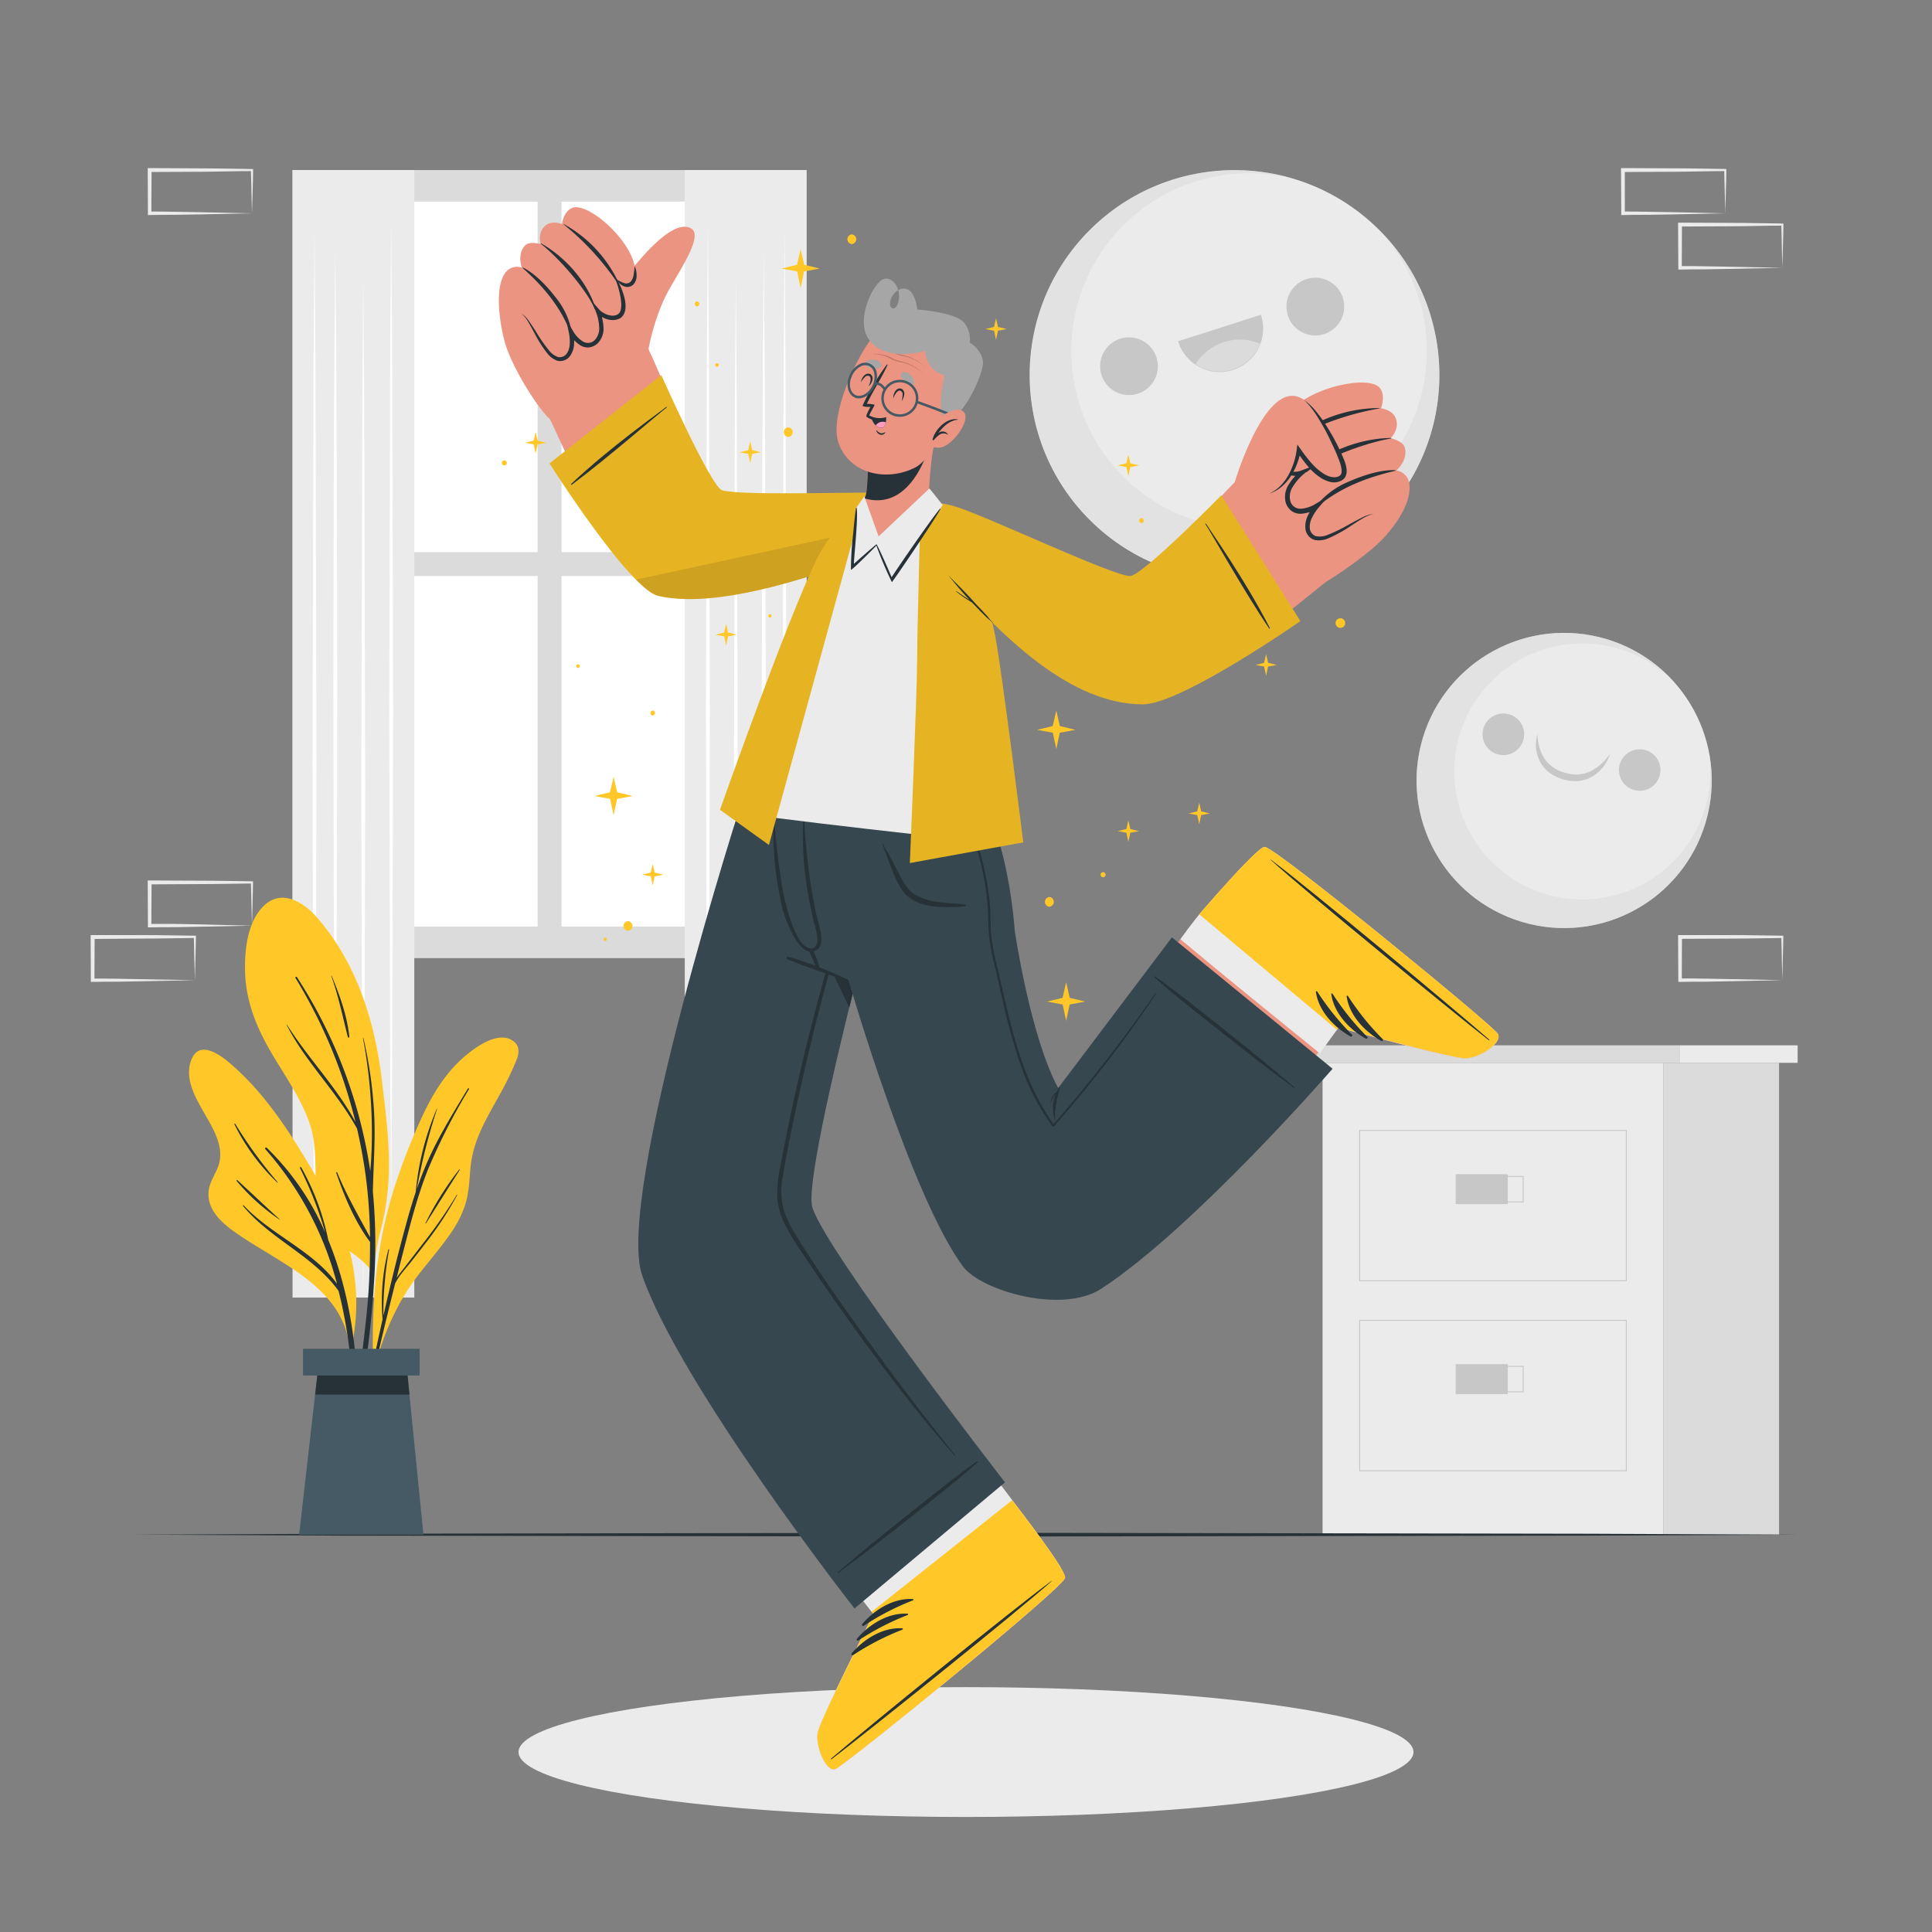<svg xmlns="http://www.w3.org/2000/svg" viewBox="0 0 500 500"><rect x="0" y="0" width="500" height="500" fill="#808080" stroke="none"/><g id="freepik--background-complete--inject-7"><rect x="75.71" y="44.01" width="133.02" height="203.96" style="fill:#dbdbdb"/><rect x="82.96" y="52.18" width="56.17" height="90.72" style="fill:#fff"/><rect x="145.31" y="52.18" width="56.17" height="90.72" style="fill:#fff"/><rect x="82.96" y="149.08" width="56.17" height="90.72" style="fill:#fff"/><rect x="145.31" y="149.08" width="56.17" height="90.72" style="fill:#fff"/><rect x="75.71" y="44.01" width="31.51" height="291.8" style="fill:#ebebeb"/><polygon points="101.24 57.88 101.48 89.43 101.57 120.98 101.74 184.08 101.57 247.18 101.49 278.73 101.24 310.28 101 278.73 100.91 247.18 100.74 184.08 100.91 120.98 101 89.43 101.24 57.88" style="fill:#fff"/><polygon points="86.78 65.2 87.02 93.37 87.16 121.54 87.27 177.88 87.16 234.23 87.02 262.4 86.78 290.57 86.53 262.4 86.39 234.23 86.28 177.88 86.39 121.54 86.53 93.37 86.78 65.2" style="fill:#fff"/><polygon points="94.01 71.85 94.25 104.84 94.34 137.82 94.51 203.8 94.34 269.77 94.25 302.76 94.01 335.74 93.76 302.76 93.68 269.77 93.51 203.8 93.68 137.82 93.77 104.84 94.01 71.85" style="fill:#fff"/><polygon points="81.39 59.55 81.64 94.07 81.73 128.59 81.89 197.64 81.73 266.69 81.64 301.22 81.39 335.74 81.15 301.22 81.06 266.69 80.9 197.64 81.06 128.59 81.15 94.07 81.39 59.55" style="fill:#fff"/><rect x="177.22" y="44.01" width="31.51" height="291.8" transform="translate(385.95 379.82) rotate(180)" style="fill:#ebebeb"/><polygon points="183.19 57.88 183.44 89.43 183.53 120.98 183.69 184.08 183.53 247.18 183.44 278.73 183.19 310.28 182.95 278.73 182.86 247.18 182.69 184.08 182.86 120.98 182.95 89.43 183.19 57.88" style="fill:#fff"/><polygon points="197.66 65.2 197.9 93.37 198.04 121.54 198.16 177.88 198.05 234.23 197.91 262.4 197.66 290.57 197.42 262.4 197.28 234.23 197.16 177.88 197.28 121.54 197.42 93.37 197.66 65.2" style="fill:#fff"/><polygon points="190.43 71.85 190.67 104.84 190.76 137.82 190.93 203.8 190.76 269.77 190.67 302.76 190.43 335.74 190.18 302.76 190.09 269.77 189.93 203.8 190.1 137.82 190.19 104.84 190.43 71.85" style="fill:#fff"/><polygon points="203.04 59.55 203.28 94.07 203.37 128.59 203.54 197.64 203.37 266.69 203.29 301.22 203.04 335.74 202.8 301.22 202.71 266.69 202.54 197.64 202.71 128.59 202.8 94.07 203.04 59.55" style="fill:#fff"/><circle cx="319.49" cy="97.04" r="53.02" transform="translate(24.96 254.34) rotate(-45)" style="fill:#ebebeb"/><path d="M335.64,147.55A53,53,0,1,1,335,46.36a46,46,0,1,0,22.23,13.47,53,53,0,0,1-21.63,87.72Z" style="fill:#dbdbdb;opacity:0.5"/><path d="M299.29,92.49a7.47,7.47,0,1,1-9.38-4.83A7.47,7.47,0,0,1,299.29,92.49Z" style="fill:#c7c7c7"/><path d="M347.52,77.07a7.47,7.47,0,1,1-9.38-4.84A7.46,7.46,0,0,1,347.52,77.07Z" style="fill:#c7c7c7"/><path d="M326.32,81.47a11.25,11.25,0,1,1-21.43,6.85Z" style="fill:#c7c7c7"/><path d="M326.1,88.94a11.25,11.25,0,0,1-16.7,5.34,13.47,13.47,0,0,1,16.7-5.34Z" style="fill:#dbdbdb"/><circle cx="404.79" cy="201.97" r="38.19" transform="translate(112.83 547.53) rotate(-76.32)" style="fill:#ebebeb"/><path d="M395.1,238.91a38.19,38.19,0,1,1,38.73-61.75,33.13,33.13,0,1,0,8.31,16.78,38.21,38.21,0,0,1-47,45Z" style="fill:#dbdbdb;opacity:0.5"/><path d="M429.55,200.65a5.37,5.37,0,1,1-3.84-6.56A5.37,5.37,0,0,1,429.55,200.65Z" style="fill:#c7c7c7"/><path d="M394.27,191.4a5.38,5.38,0,1,1-3.83-6.56A5.37,5.37,0,0,1,394.27,191.4Z" style="fill:#c7c7c7"/><path d="M397.9,189.94a12,12,0,0,0,1.9,6.54,9.26,9.26,0,0,0,5.35,3.53,9,9,0,0,0,6.39-.35,13.3,13.3,0,0,0,5.11-4.56,10.34,10.34,0,0,1-4.45,5.8,9,9,0,0,1-3.68,1.22,11,11,0,0,1-3.85-.38,11.77,11.77,0,0,1-3.48-1.63,8.85,8.85,0,0,1-2.58-2.9A9.7,9.7,0,0,1,397.9,189.94Z" style="fill:#c7c7c7"/><rect x="342.28" y="275.06" width="88.24" height="122.11" style="fill:#ebebeb"/><rect x="338" y="270.53" width="96.79" height="4.53" style="fill:#dbdbdb"/><rect x="434.79" y="270.53" width="30.44" height="4.53" style="fill:#ebebeb"/><rect x="430.52" y="275.06" width="29.9" height="122.11" style="fill:#dbdbdb"/><path d="M421,331.59H351.76V292.43H421Zm-69-.25h68.77V292.68H352Z" style="fill:#c7c7c7"/><rect x="376.73" y="303.88" width="13.48" height="7.75" style="fill:#c7c7c7"/><path d="M394.32,311.17H380.59v-6.83h13.73Zm-13.48-.25h13.23v-6.33H380.84Z" style="fill:#c7c7c7"/><path d="M421,380.75H351.76V341.59H421Zm-69-.25h68.77V341.84H352Z" style="fill:#c7c7c7"/><rect x="376.73" y="353.04" width="13.48" height="7.75" style="fill:#c7c7c7"/><path d="M394.32,360.33H380.59V353.5h13.73Zm-13.48-.25h13.23v-6.33H380.84Z" style="fill:#c7c7c7"/><path d="M65.21,239.56l-13.13.27-6.66.12c-2.22,0-4.46,0-6.69.05h-.45v-.44l-.05-11.19v-.51h.5l13.24.06c4.41,0,8.82.11,13.24.16h.27v.27c0,1.89-.09,3.78-.13,5.65Zm0,0-.14-5.66c0-1.86-.12-3.7-.14-5.53l.28.27c-4.42.05-8.83.16-13.24.16l-13.24.07.5-.5-.06,11.19-.44-.45c2.18,0,4.35,0,6.54,0l6.58.12Z" style="fill:#ebebeb"/><path d="M50.44,253.67l-13.13.27-6.66.12c-2.23,0-4.46,0-6.69.05h-.45v-.44l-.05-11.19V242H24L37.2,242c4.41,0,8.82.11,13.24.16h.27v.27c0,1.89-.09,3.78-.13,5.65Zm0,0L50.29,248c0-1.86-.11-3.7-.13-5.53l.28.27c-4.42.05-8.83.16-13.24.16L24,243l.49-.49-.05,11.19-.44-.45c2.18,0,4.35,0,6.54.05l6.58.12Z" style="fill:#ebebeb"/><path d="M461.27,253.67l-13.12.27-6.66.12c-2.23,0-4.47,0-6.7.05h-.44v-.44l-.06-11.19V242h.5L448,242c4.42,0,8.83.11,13.24.16h.28v.27c0,1.89-.09,3.78-.13,5.65Zm0,0-.14-5.66c0-1.86-.11-3.7-.13-5.53l.27.27c-4.41.05-8.82.16-13.24.16l-13.24.06.5-.49-.05,11.19-.45-.45c2.18,0,4.36,0,6.55.05l6.58.12Z" style="fill:#ebebeb"/><path d="M446.5,55.2l-13.12.28-6.66.11c-2.23,0-4.47,0-6.7.06h-.44V55.2L419.52,44v-.5h.5l13.24.06c4.41,0,8.83.12,13.24.17h.28V44c0,1.9-.08,3.79-.13,5.65Zm0,0-.14-5.65c-.05-1.87-.11-3.71-.13-5.54l.27.27c-4.41,0-8.83.16-13.24.17L420,44.51l.5-.5,0,11.19-.45-.45c2.18,0,4.36,0,6.55.06l6.58.11Z" style="fill:#ebebeb"/><path d="M461.27,69.31l-13.12.28-6.66.11c-2.23,0-4.47,0-6.7.06h-.44v-.45l-.06-11.19v-.5h.5l13.24.06c4.42,0,8.83.12,13.24.17h.28v.27c0,1.9-.09,3.79-.13,5.65Zm0,0-.14-5.65c0-1.87-.11-3.71-.13-5.54l.27.27c-4.41,0-8.82.16-13.24.17l-13.24.06.5-.5-.05,11.19-.45-.45c2.18,0,4.36,0,6.55.06l6.58.11Z" style="fill:#ebebeb"/><path d="M65.21,55.2l-13.13.28-6.66.11c-2.22,0-4.46,0-6.69.06h-.45V55.2L38.23,44v-.5h.5L52,43.57c4.41,0,8.82.12,13.24.17h.27V44c0,1.9-.09,3.79-.13,5.65Zm0,0-.14-5.65c0-1.87-.12-3.71-.14-5.54l.28.27c-4.42,0-8.83.16-13.24.17l-13.24.06.5-.5L39.17,55.2l-.44-.45c2.18,0,4.35,0,6.54.06l6.58.11Z" style="fill:#ebebeb"/></g><g id="freepik--Shadow--inject-7"><ellipse cx="250" cy="453.43" rx="115.81" ry="16.8" style="fill:#ebebeb"/></g><g id="freepik--Floor--inject-7"><polygon points="34.56 397.17 88.42 396.93 142.28 396.84 250 396.67 357.72 396.84 411.58 396.93 465.44 397.17 411.58 397.42 357.72 397.5 250 397.67 142.28 397.5 88.42 397.42 34.56 397.17" style="fill:#263238"/></g><g id="freepik--Plant--inject-7"><path d="M98.8,317.31A64.92,64.92,0,0,0,96.73,329c.11.2.09.92,0,.72,0,.64-1,.53-1-.11,0-.41,0-.82,0-1.22-2.28-2.84-5.6-4.64-8.29-7.11a15.53,15.53,0,0,1-4.54-7.22c-2.22-7.67-.14-15.8-2.81-23.45-2.31-6.59-6.45-12.33-9.95-18.3-3.7-6.32-6.42-13-6.7-20.36-.21-5.67.46-13.22,4.78-17.47,4.57-4.5,10.24-1.12,13.75,2.89C92.14,249,96.84,263.77,98.74,278.83c1,8.34,2.13,16.73,1.88,25.14A67.25,67.25,0,0,1,98.8,317.31Z" style="fill:#FFC727"/><path d="M96.78,332.07a144.39,144.39,0,0,0-.28-23.62s0,0,0-.08c.13-6.39.63-12.75.38-19.14a113.58,113.58,0,0,0-2.81-20.52c0-.08-.14-.06-.12,0a134,134,0,0,1,2.22,20.07q.2,5.42-.09,10.82c-.06,1.17-.17,2.35-.24,3.54h0a126.26,126.26,0,0,0-19-50.27c-.13-.21-.5,0-.37.23A131.4,131.4,0,0,1,92,290.38c-4.89-9.05-12.26-16.49-17.74-25.19,0-.05-.1,0-.08.05,4.92,9.68,13,17.32,18.22,26.85.9,3.89,1.63,7.82,2.18,11.76a133.43,133.43,0,0,1,1.18,16.34c-3-5.56-6.07-10.88-8.5-16.76-.06-.16-.29-.05-.24.1,2.07,6.11,4.86,12.69,8.75,17.9,0,3.87-.09,7.74-.32,11.6-.6,10.31-2.37,20.49-3.18,30.76a.24.24,0,0,0,.47.06A237.68,237.68,0,0,0,96.78,332.07Z" style="fill:#263238"/><path d="M85.83,252.55c0-.07-.14,0-.11,0,1.88,5.21,2.94,10.49,4.3,15.83a.2.2,0,0,0,.39-.07C89.86,263,87.93,257.54,85.83,252.55Z" style="fill:#263238"/><path d="M133.65,274.38a77.74,77.74,0,0,1-4.33,8.9c-3.39,6.16-6.93,11.8-7.57,19-.28,3.2-.38,6.42-1.36,9.5a28.24,28.24,0,0,1-3.79,7.44c-3.67,5.36-8.27,10-11.67,15.53a65.22,65.22,0,0,0-7.76,18.7c-.09.36-.65.27-.57-.09a.24.24,0,0,0,0-.08.15.15,0,0,1,0-.08c-.54-15.38.69-30.87,5.38-45.6a157.46,157.46,0,0,1,7.45-19c2.51-5.34,5.64-10.48,10-14.47,2.86-2.58,9.07-7.46,13.14-4.88C134.57,270.5,134.42,272.46,133.65,274.38Z" style="fill:#FFC727"/><path d="M118.2,309.24a125.87,125.87,0,0,1-8.94,12.84c-1.48,1.95-3,3.87-4.48,5.82-.7.92-1.49,1.83-2.13,2.82.4-1.62.8-3.23,1.21-4.85,2-7.77,3.89-15.61,6.85-23.08a157.24,157.24,0,0,1,10.67-20.93c.11-.17-.18-.3-.29-.13-3.24,5.34-6.54,10.68-9.27,16.31a86.1,86.1,0,0,0-3.94,9.68A149.84,149.84,0,0,1,113.12,287c0-.06-.07-.1-.09,0a70.84,70.84,0,0,0-5.44,21.51,0,0,0,0,0,0,0c-.67,2-1.28,4-1.85,6-2.42,8.6-4.55,17.29-6.52,26a92.58,92.58,0,0,1,1.48-17.1c0-.13-.17-.16-.2,0a54.24,54.24,0,0,0-1.49,18q-1.11,5-2.18,10c-1.51,7.09-3.36,14.3-4.25,21.5a.15.15,0,0,0,.29.05c1.05-3.88,1.69-7.91,2.55-11.83s1.76-7.88,2.67-11.8c1.34-5.73,2.74-11.43,4.16-17.13,1-2.09,2.8-3.95,4.18-5.7,1.51-1.92,3-3.85,4.5-5.8a86.71,86.71,0,0,0,7.4-11.45C118.38,309.21,118.25,309.16,118.2,309.24Z" style="fill:#263238"/><path d="M118.86,302.66a79.65,79.65,0,0,0-8.75,13.9c0,.06.07.12.11.06,2.94-4.61,5.83-9.26,8.77-13.87C119,302.67,118.91,302.59,118.86,302.66Z" style="fill:#263238"/><path d="M53.4,289c2,3.43,4.27,7.55,3.41,11.67-.54,2.61-2.45,4.73-2.79,7.39-.78,5.87,5.08,9.75,9.31,12.53,10.56,6.93,25,13.1,27,27.25.07.5.94.37.88-.12a.29.29,0,0,0,0-.09s0,0,0-.08A54.22,54.22,0,0,0,91,325.9c-1.57-7.29-4.76-13.84-8.51-20.25-6.36-10.84-13.09-21.94-22.69-30.24-2.66-2.3-8.11-6.43-10.23-1.25S51,284.77,53.4,289Z" style="fill:#FFC727"/><path d="M63.06,311.94c7,7.58,18.13,11.83,24.16,20.32a85,85,0,0,0-18.57-34.88A.27.27,0,0,1,69,297a68.63,68.63,0,0,1,15.17,22,98.42,98.42,0,0,0-6.53-16.71.18.18,0,0,1,.31-.18,63.9,63.9,0,0,1,7,18.78c7.94,19.22,8.68,41.76,7,62a.23.23,0,0,1-.46,0c.46-16,.2-32.21-3.62-47.8-.08-.32-.17-.64-.25-1-6.56-9.14-17.64-13.37-24.77-22.05C62.87,312,63,311.86,63.06,311.94Z" style="fill:#263238"/><path d="M61.44,305.43c3.68,3.37,7.29,6.82,11,10.19,0,0,0,.1,0,.07a53.74,53.74,0,0,1-11.14-10C61.1,305.5,61.29,305.29,61.44,305.43Z" style="fill:#263238"/><path d="M60.86,290.82a115.65,115.65,0,0,0,11,15.13c0,.06,0,.15-.1.09a53.53,53.53,0,0,1-11.1-15.1A.12.12,0,0,1,60.86,290.82Z" style="fill:#263238"/><polygon points="77.41 397.17 109.59 397.17 105.26 353.87 82.36 353.87 77.41 397.17" style="fill:#455a64"/><polygon points="81.56 360.9 105.97 360.9 105.26 353.87 82.36 353.87 81.56 360.9" style="fill:#263238"/><rect x="78.41" y="349.07" width="30.17" height="6.91" transform="translate(187 705.05) rotate(180)" style="fill:#455a64"/></g><g id="freepik--Character--inject-7"><path d="M233.74,351l28.46,37.59c5.48,7.16,10.15,13.53,12.26,17.05,0,0,0,0,0,.06a6.32,6.32,0,0,1,1.17,2.61s0,.06,0,.08c-1,3.07-56.93,48.5-59.42,49.43s-5.32-6.07-4.56-9.57,14.4-30.47,14.4-30.47L198,379.92Z" style="fill:#eb9481"/><path d="M256.36,380.84l5.84,7.71c5.48,7.16,10.15,13.53,12.26,17.05,0,0,0,0,0,.06a12.7,12.7,0,0,1,1.17,2.61s0,.06,0,.08c-1,3.07-56.93,48.5-59.42,49.43s-5.32-6.07-4.56-9.57,14.4-30.47,14.4-30.47L220,410Z" style="fill:#ebebeb"/><path d="M216.23,457.78c2.49-.92,58.39-46.35,59.42-49.43.41-1.17-5.73-9.7-13.45-19.79l-.25-.32-36.39,28.91.51.6s-13.62,27-14.4,30.47S213.75,458.72,216.23,457.78Z" style="fill:#FFC727"/><path d="M215.1,455.1c9.24-7.89,47.23-38.83,57-45.93.08-.06.13,0,.05.06-9,8-47.23,38.66-56.88,46C215,455.41,214.91,455.27,215.1,455.1Z" style="fill:#263238"/><path d="M223.13,420.32c3.14-3.71,8.14-6.82,13.12-6.48.2,0,.17.28,0,.34a67.3,67.3,0,0,0-12.75,6.6A.31.31,0,0,1,223.13,420.32Z" style="fill:#263238"/><path d="M221.76,424.11c3.15-3.71,8.15-6.82,13.13-6.48.19,0,.17.28,0,.34a67.23,67.23,0,0,0-12.75,6.59A.3.3,0,0,1,221.76,424.11Z" style="fill:#263238"/><path d="M220.4,427.9c3.14-3.71,8.14-6.83,13.12-6.49.19,0,.17.29,0,.35a67.84,67.84,0,0,0-12.75,6.59A.3.3,0,0,1,220.4,427.9Z" style="fill:#263238"/><path d="M260.09,383.63l-38.95,32.64S176.32,359,166.21,330.13c-7.19-20.57,26-123.51,26-123.51l42.47-2.87s-27.49,99.14-24.44,108.77C214,324.25,260.09,383.63,260.09,383.63Z" style="fill:#37474f"/><path d="M216.81,406.9c6.05-5,4.24-3.67,10.36-8.62,3-2.43,22.65-18.35,25.84-20.13.07,0,.15.07.1.13-2.45,2.7-22.39,18.28-25.42,20.65-6.21,4.84-4.48,3.38-10.74,8.15A.11.11,0,1,1,216.81,406.9Z" style="fill:#263238"/><path d="M247.16,376.56Q236.27,363,226,348.9c-6.8-9.32-13.51-18.78-19.61-28.57a30.75,30.75,0,0,1-3.51-7.08,18.62,18.62,0,0,1-.3-8.75c.95-5.79,2.16-11.55,3.37-17.29q3.66-17.28,8.32-34.34c3.1-11.36,6.57-22.62,10.24-33.81.45-1.37.91-2.75,1.37-4.13.07-.2-.25-.28-.32-.08q-6.18,16.82-11.1,34.06t-8.77,34.55q-1.92,8.73-3.57,17.54a36.67,36.67,0,0,0-1,8.72,19.19,19.19,0,0,0,2.09,7.33,58.91,58.91,0,0,0,4.29,7.05q2.42,3.64,4.9,7.26,5,7.29,10.2,14.43c6.9,9.44,14,18.79,21.63,27.66.93,1.09,1.87,2.17,2.8,3.25C247.06,376.8,247.24,376.66,247.16,376.56Z" style="fill:#263238"/><path d="M234.72,203.75s-8,28.92-14.92,57c-7.73-16-20.91-43.56-25.34-54.32Z" style="fill:#263238"/><path d="M285.23,269.67l25.38-33.36c5.92-6.79,11.23-12.65,14.26-15.42a.07.07,0,0,1,.05,0c1.14-1,1.95-1.65,2.33-1.66,0,0,.05,0,.07,0,3.22.39,58.91,46.09,60.31,48.34s-4.89,6.43-8.47,6.38-32.73-8-32.73-8l-27,33.37Z" style="fill:#eb9481"/><path d="M327.25,219.19l.07,0c3.22.4,58.91,46.1,60.31,48.35s-4.89,6.43-8.46,6.38-32.74-8-32.74-8l-4.86,6.69c-9.18-7.43-25.92-21-36.08-29.53,2.83-4,5.12-6.72,5.13-6.73,5.91-6.8,11.21-12.65,14.24-15.41l.06-.05C326.06,219.8,326.87,219.2,327.25,219.19Z" style="fill:#ebebeb"/><path d="M387.63,267.52c-1.4-2.25-57.09-47.95-60.31-48.34-1.22-.17-8.35,7.55-16.7,17.13l-.26.31L346,266.5l.49-.62s29.14,8,32.73,8S389.05,269.76,387.63,267.52Z" style="fill:#FFC727"/><path d="M385.23,269.16c-9.57-7.47-47.49-38.52-56.39-46.63-.07-.07,0-.12.05-.06,9.65,7.2,47.32,38.55,56.47,46.54C385.55,269.17,385.43,269.32,385.23,269.16Z" style="fill:#263238"/><path d="M349.55,268.25c-4.26-2.34-8.32-6.62-9-11.57,0-.19.25-.22.34-.09a67.63,67.63,0,0,0,9,11.18A.3.3,0,0,1,349.55,268.25Z" style="fill:#263238"/><path d="M353.53,268.83c-4.26-2.34-8.31-6.62-9-11.57,0-.19.24-.22.33-.08a67.51,67.51,0,0,0,9,11.17A.31.31,0,0,1,353.53,268.83Z" style="fill:#263238"/><path d="M357.51,269.41c-4.25-2.34-8.31-6.62-9-11.56,0-.2.25-.23.34-.09a67.14,67.14,0,0,0,9,11.17A.31.31,0,0,1,357.51,269.41Z" style="fill:#263238"/><path d="M193,206.53v.05c.25.86,4.15,14.43,8,26.06,2.82,8.49,5.64,15.93,7,16.63,1.55.78,9.06,3.52,11.58,4.37,0,0,16.16,55.91,29.62,74.1,4.61,6.24,25.61,12.48,35.88,5.74,24.1-15.8,59.79-56.89,59.79-56.89l-41.58-34-29.44,39c-7.29-13.53-11.25-40.84-11.25-40.84s-1.65-27-11.55-38.21Z" style="fill:#37474f"/><path d="M334.85,281.55c-6.26-4.76-4.53-3.31-10.74-8.14-3-2.37-23-17.92-25.44-20.63a.08.08,0,0,1,.09-.12c3.19,1.77,22.87,17.67,25.87,20.09,6.11,4.95,4.3,3.6,10.36,8.62A.11.11,0,0,1,334.85,281.55Z" style="fill:#263238"/><path d="M249.84,234.13c-1.34-.25-2.75-.26-4.1-.38-1.1-.1-2.19-.22-3.28-.38a14.09,14.09,0,0,1-5.86-2c-1.95-1.31-3-3.44-4.08-5.49-.62-1.21-1.25-2.42-1.89-3.62l-.95-1.74a21.33,21.33,0,0,1-1.16-2.09c0-.1-.21,0-.16.06a13.18,13.18,0,0,1,.57,1.52c.22.59.43,1.19.66,1.78.4,1,.8,2.1,1.23,3.15a25.82,25.82,0,0,0,2.67,5.49c2.19,3,5.82,4.05,9.39,4.26,1,.05,2.05.06,3.07.05a21.76,21.76,0,0,0,3.87-.24A.18.18,0,0,0,249.84,234.13Z" style="fill:#263238"/><path d="M204,247.6a95.56,95.56,0,0,1,15.51,6,.17.17,0,0,1-.12.32c-5.21-1.83-10.51-3.56-15.62-5.68A.33.33,0,0,1,204,247.6Z" style="fill:#263238"/><path d="M200.16,213c0-.18.31-.24.32-.05.37,6,1.11,11.28,2,16.86.42,2.6,3.49,16.87,7.94,15.51.75-.23,1.08-1,1.13-2.15a18.65,18.65,0,0,0-.9-4.38c-.71-3-1.32-6-1.78-9a82.69,82.69,0,0,1-1-17.07.15.15,0,0,1,.29,0,155.34,155.34,0,0,0,3,23.45c.82,3.71,3.09,9.23-.79,10.07s-7.18-8.42-7.84-11A86.72,86.72,0,0,1,200.16,213Z" style="fill:#263238"/><path d="M210.32,245.74a25,25,0,0,1,1.22,2.92,6.88,6.88,0,0,1,.59,2.42.18.18,0,0,1-.31.09,8.4,8.4,0,0,1-1.21-2.32c-.41-.9-.84-1.79-1.22-2.7A.51.51,0,0,1,210.32,245.74Z" style="fill:#263238"/><path d="M298.9,257.22Q289.32,271,278.57,284q-2.91,3.48-5.92,6.88c-6.51-9-9.68-19.76-12.21-30.48-.65-2.75-1.26-5.51-1.89-8.27a89.65,89.65,0,0,1-1.89-8.9c-.39-3.11-.22-6.28-.5-9.41a72.34,72.34,0,0,0-1.43-9,88.92,88.92,0,0,0-6.84-19.44c0-.08-.18,0-.15.06a119.67,119.67,0,0,1,6,17.61,76.9,76.9,0,0,1,1.66,9.29c.36,3.15.32,6.3.53,9.46a56.86,56.86,0,0,0,1.68,8.87c.63,2.75,1.24,5.51,1.87,8.26A152.26,152.26,0,0,0,263.92,275a60.17,60.17,0,0,0,8.45,16.45.3.3,0,0,0,.48,0c7.34-8.43,14.35-17.16,20.84-26.3q2.78-3.9,5.45-7.88C299.23,257.21,299,257.08,298.9,257.22Z" style="fill:#263238"/><path d="M274.16,281.37a13.25,13.25,0,0,0-.68,1.21l-.21.16a2.49,2.49,0,0,0-.38.34,4.83,4.83,0,0,0-.58.84,4.51,4.51,0,0,0-.44,2,0,0,0,1,0,0,0,4.9,4.9,0,0,1,.66-1.84,5.1,5.1,0,0,1,.53-.78,1.56,1.56,0,0,0,.16-.2c0,.08-.08.15-.11.24a11.92,11.92,0,0,0-.54,2.29,8.26,8.26,0,0,0,0,2.22A11.6,11.6,0,0,0,273,290a0,0,0,0,0,.05,0c0-.74-.09-1.47,0-2.22s.23-1.44.33-2.16a18.82,18.82,0,0,1,.41-2.09c.17-.7.31-1.43.52-2.13C274.33,281.34,274.21,281.3,274.16,281.37Z" style="fill:#263238"/><path d="M228.37,138.68c-7.85,5.66-44.53,20.57-57.9,13.83-13.62-6.88-27.11-43.83-29.79-47-7.35-8.78,24.26-21.22,27.15-15.13,4.83,10.17,15.09,37.33,19.8,37.92,9.91,1.24,19-.05,34.5-.24C233,127.91,237,132.43,228.37,138.68Z" style="fill:#eb9481"/><path d="M171.15,97.09s12.86,29,15.76,29.8c4.83,1.38,31,.47,40.4.63s18.45,8.48-3.81,16.79-41,12.64-53.11,9.92c-7.52-1.7-28.17-34.3-28.17-34.3Z" style="fill:#FFC727"/><path d="M171.15,97.09s12.86,29,15.76,29.8c4.83,1.38,31,.47,40.4.63s18.45,8.48-3.81,16.79-41,12.64-53.11,9.92c-7.52-1.7-28.17-34.3-28.17-34.3Z" style="opacity:0.1"/><path d="M147.82,125.24c10.31-9.72,22.57-18.28,24.6-19.93.1-.08.21.09.11.17-2.08,1.51-15.06,12.9-24.6,20C147.82,125.51,147.72,125.33,147.82,125.24Z" style="fill:#263238"/><path d="M237.33,134.15c-.4,2.94-4.15,6.55-13.83,10.16-22.25,8.32-41,12.64-53.1,9.92-1.5-.34-3.53-1.91-5.81-4.22C181.74,146.31,223.09,137.41,237.33,134.15Z" style="opacity:0.1"/><path d="M142.71,108.81c3.1,2.31,25-10.58,25.5-14.51a15.45,15.45,0,0,0-.38-4h0s1.54-8.7,5.4-15.49c3.23-5.7,8.68-13.8,5.68-15.65-4.37-2.72-12.49,6.7-16.83,12.38-1.54-3.57-3.19-6.49-4.79-7.85C152,59.24,129,80.3,130.32,87.22,131.61,93.9,139.61,106.51,142.71,108.81Z" style="fill:#eb9481"/><path d="M164.06,72.28c-1.24,3.38-4.52,0-4.52,0s3.54,6,.91,9-6.35-1.36-6.63-1.66c.18.32,3.29,5.94.34,8.68s-6.17-2.08-6.37-2.4c.08.36,1.05,5.1-1.67,6.67-4.67,2.69-7.47-9.37-11.26-11.52,0,0-4.38,6-4.55,6.17,0,0-2.9-11.42.29-16.38a3.76,3.76,0,0,1,4.45-1.57s-1.34-3.58.91-5.8c1.16-1.14,4-.3,4-.3s-1-2.91,1.17-4.77c1.7-1.49,4.3-.41,4.3-.41s.38-3.22,2.61-4.17C152.54,51.88,166.71,65,164.06,72.28Z" style="fill:#eb9481"/><path d="M145.89,58.1s0-.12.05-.09a33.55,33.55,0,0,1,13.8,14.41c.09.2-.19.43-.33.24A68.73,68.73,0,0,0,145.89,58.1Z" style="fill:#263238"/><path d="M139.94,63.07c-.06,0,0-.14.08-.1,5.88,3.32,11.69,9.4,14.08,16.66.08.25-.1.55-.21.27C151.93,75.2,144.86,66.92,139.94,63.07Z" style="fill:#263238"/><path d="M147.78,86.46c-2.56-6.87-7.06-12.23-12.48-17.07-.07-.06,0-.15.1-.12,3.29,1.65,6.43,5.09,8.64,8a19.5,19.5,0,0,1,4,9.13C148,86.51,147.84,86.61,147.78,86.46Z" style="fill:#263238"/><path d="M159.66,72.28c.11.24-.35.14-.25.38.43,1,2.48,7.26.57,8.62-1.54,1.09-4.07-.22-4.84-1.11L153.19,78l1.06,2.77a12,12,0,0,1,.81,3.83,4.32,4.32,0,0,1-1.1,3.36,2.47,2.47,0,0,1-3.08.43,7.4,7.4,0,0,1-2.57-2.72l-1.8-3,.71,3.41a11.64,11.64,0,0,1,.23,2.89,4.7,4.7,0,0,1-.81,2.58,2.22,2.22,0,0,1-2.18.86,5,5,0,0,1-2.26-1.58,39.62,39.62,0,0,1-3.49-5c-.56-.86-1.11-1.73-1.71-2.57a7.36,7.36,0,0,0-2.14-2.2,7.91,7.91,0,0,1,1.9,2.36c.53.87,1,1.77,1.5,2.68a32.74,32.74,0,0,0,3.31,5.25,5.78,5.78,0,0,0,2.65,2,3.16,3.16,0,0,0,3.26-1.15A5.69,5.69,0,0,0,148.57,89a12.52,12.52,0,0,0-.21-3.23l-1.08.41a8.49,8.49,0,0,0,3,3.24,3.53,3.53,0,0,0,2.38.46,4.05,4.05,0,0,0,2.11-1.12,5.41,5.41,0,0,0,1.4-4.25,12.85,12.85,0,0,0-1-4.2l-.89.54c1,1.09,3.69,2.86,6.28,1.48C163.73,80,160.36,73.44,159.66,72.28Z" style="fill:#263238"/><path d="M159.54,72.26a7.44,7.44,0,0,0,2,1,1.66,1.66,0,0,0,1.66-.34,3.36,3.36,0,0,0,.77-1.77c.12-.72.22-1.48.28-2.26a5.57,5.57,0,0,1,.5,2.33,3.34,3.34,0,0,1-.85,2.43,2.42,2.42,0,0,1-1.3.61,2.6,2.6,0,0,1-1.34-.26A3.92,3.92,0,0,1,159.54,72.26Z" style="fill:#263238"/><path d="M256.34,218c-.21.16-64.72-7-65.25-7.83-.74-1.22,18.48-68.09,33.24-81.82,3.69-3.43,13.9-1.9,18,2.53C262.69,152.87,257.07,217.43,256.34,218Z" style="fill:#ebebeb"/><path d="M223.77,128.37,199,218.67l-12.67-9.09S207,151.08,213,141.77,223.77,128.37,223.77,128.37Z" style="fill:#FFC727"/><path d="M223.77,128.37,199,218.67l-12.67-9.09S207,151.08,213,141.77,223.77,128.37,223.77,128.37Z" style="opacity:0.1"/><path d="M238.36,127.73s-1,34.74-1,42.9-1.89,52.72-1.89,52.72L264.82,218s-5.36-43.21-7.22-53.19S247.88,130.67,238.36,127.73Z" style="fill:#FFC727"/><path d="M238.36,127.73s-1,34.74-1,42.9-1.89,52.72-1.89,52.72L264.82,218s-5.36-43.21-7.22-53.19S247.88,130.67,238.36,127.73Z" style="opacity:0.1"/><path d="M245.32,147.26c17.06,17.47,39.67,36.16,52.24,33.49,11.37-2.42,27.71-15.75,45.54-30.12,3.54-2.85-20.09-29.23-23.56-25.81-6.83,6.73-20.85,23.91-26.08,25.81-2.24.81-27.32-11.72-43.76-18C229.74,125,238.52,140.3,245.32,147.26Z" style="fill:#eb9481"/><path d="M358.76,138.48c-4.68,5.63-20.92,16.19-25,16.76s-18.14-22.91-16.58-26.88,18.77-21.72,26.09-23.23S363.61,132.64,358.76,138.48Z" style="fill:#eb9481"/><path d="M332.44,109.71c-.57,3.83,4.28,2.32,4.28,2.32s-6.46,3.86-5.52,8c.91,4,6.7,2,7.12,1.85-.34.21-6.18,3.92-4.8,8,1.43,4.27,6.89,1.23,7.25,1-.26.3-3.62,4.28-1.87,7.16,3,5,11.89-5,16.59-5.06,0,0,2.85,5.61,2.93,5.83,0,0,6.81-6.94,6.36-13.27a4,4,0,0,0-3.39-3.78s3.12-2.69,2.14-6c-.51-1.68-3.64-2.36-3.64-2.36s2.4-2.26,1.35-5.11c-.83-2.28-3.84-2.61-3.84-2.61s1.3-3.24-.31-5.29C353.86,96.4,333.68,101.49,332.44,109.71Z" style="fill:#eb9481"/><path d="M356.93,105.71a.06.06,0,0,0,0-.11,36.06,36.06,0,0,0-20.47,6.48c-.19.14-.05.5.19.39A73.77,73.77,0,0,1,356.93,105.71Z" style="fill:#263238"/><path d="M360,113.48c.08,0,.06-.14,0-.14-7.26.1-15.89,2.84-21.9,8.46-.2.19-.19.57.06.37C342.39,118.73,353.34,114.57,360,113.48Z" style="fill:#263238"/><path d="M340.48,131.52c6-5.17,13-7.9,20.61-9.67.1,0,.06-.16,0-.17-4-.15-8.7,1.49-12.28,3.07a20.75,20.75,0,0,0-8.48,6.56C340.21,131.42,340.35,131.63,340.48,131.52Z" style="fill:#263238"/><path d="M336.72,112a22.25,22.25,0,0,0-3.25,2.87,7.93,7.93,0,0,0-2.11,3.57,2.62,2.62,0,0,0,.29,1.85,3.77,3.77,0,0,0,1.36,1.36,4.69,4.69,0,0,0,3.78.1l3-1.1-2.42,2.07a12.88,12.88,0,0,0-2.75,3.19,4.68,4.68,0,0,0-.69,3.75,2.67,2.67,0,0,0,2.68,2,8.06,8.06,0,0,0,3.83-1.24l3.25-1.91-2.43,2.85a12.31,12.31,0,0,0-1.71,2.62,5.09,5.09,0,0,0-.57,2.85,2.4,2.4,0,0,0,1.61,1.94,5.29,5.29,0,0,0,2.95-.32,41.91,41.91,0,0,0,5.87-2.88c1-.53,1.94-1.06,2.94-1.55a7.86,7.86,0,0,1,3.16-1,8.51,8.51,0,0,0-3,1.24c-1,.56-1.87,1.16-2.8,1.76a35.23,35.23,0,0,1-5.84,3.25,6.17,6.17,0,0,1-3.52.5,3.4,3.4,0,0,1-2.49-2.77,6.26,6.26,0,0,1,.61-3.56,13.9,13.9,0,0,1,1.86-2.94l.82.95a9.29,9.29,0,0,1-4.52,1.51,3.88,3.88,0,0,1-2.48-.8,4.32,4.32,0,0,1-1.42-2.15,5.91,5.91,0,0,1,.87-4.74,14.4,14.4,0,0,1,3.08-3.47l.57,1a5.55,5.55,0,0,1-4.67-.37,4.67,4.67,0,0,1-1.6-1.76,3.4,3.4,0,0,1-.26-2.38,8.13,8.13,0,0,1,2.51-3.69A19.35,19.35,0,0,1,336.72,112Z" style="fill:#263238"/><path d="M319.54,124.82s8.83-29.79,18.78-20.63c3,2.72,11.85,17.42,8.94,19.27-3.77,2.38-8.63-3.07-11.14-7,0,0-1.58,10.55-9.25,11.65A7.71,7.71,0,0,1,319.54,124.82Z" style="fill:#eb9481"/><path d="M337.45,103.48a16.31,16.31,0,0,1,3.39,3.3,35,35,0,0,1,2.73,3.9,54.6,54.6,0,0,1,4.34,8.48,9,9,0,0,1,.6,2.45,3.4,3.4,0,0,1-.18,1.43,2.48,2.48,0,0,1-.39.7,2.59,2.59,0,0,1-.59.52,4,4,0,0,1-2.72.53,7.67,7.67,0,0,1-2.44-.9,14.36,14.36,0,0,1-3.7-3.22,32,32,0,0,1-2.83-3.88l1-.23a19.66,19.66,0,0,1-1,3.51,17.08,17.08,0,0,1-1.63,3.22,12.32,12.32,0,0,1-2.39,2.7,9.38,9.38,0,0,1-3.11,1.74,10.68,10.68,0,0,0,2.85-2,13,13,0,0,0,2.06-2.78,17.89,17.89,0,0,0,1.38-3.17,18.93,18.93,0,0,0,.76-3.34l.17-1.4.83,1.17a36.32,36.32,0,0,0,2.84,3.65,14.26,14.26,0,0,0,3.42,2.91c1.23.69,2.77,1.06,3.79.4.95-.5.58-2.19.1-3.58a43.72,43.72,0,0,0-1.8-4.28c-.65-1.42-1.33-2.83-2.07-4.2C341.32,108.39,339.77,105.61,337.45,103.48Z" style="fill:#263238"/><path d="M316.07,128.19s-20.68,21.09-23.7,20.9c-5-.32-35.39-14.73-44.3-17.73s-18.46-1.23-4.38,15.41c15.89,18.77,33.68,35.49,52.07,35.51,9.91,0,40.77-21.54,40.77-21.54Z" style="fill:#FFC727"/><path d="M316.07,128.19s-20.68,21.09-23.7,20.9c-5-.32-35.39-14.73-44.3-17.73s-18.46-1.23-4.38,15.41c15.89,18.77,33.68,35.49,52.07,35.51,9.91,0,40.77-21.54,40.77-21.54Z" style="opacity:0.1"/><path d="M328.63,162.53c-6.46-12.62-15.14-24.78-16.51-27-.06-.11-.22,0-.15.12,1.45,2.12,9.87,17.2,16.49,27C328.54,162.78,328.7,162.65,328.63,162.53Z" style="fill:#263238"/><path d="M256.88,161.06a17.84,17.84,0,0,1-1.32-1.56c-.49-.53-1-1.06-1.47-1.59-1-1-1.91-2-2.86-3.07-1.89-2.05-3.9-4-5.86-6,0,0-.07,0,0,0,1.79,2.16,3.55,4.33,5.49,6.36l.13.14-1.14-.77c-.79-.53-1.58-1.06-2.36-1.6,0,0-.1.05-.06.08.73.6,1.48,1.17,2.27,1.7.4.27.8.53,1.22.78l.58.34,2.19,2.27c.5.51,1,1,1.52,1.52s1.14.9,1.6,1.45C256.83,161.25,257,161.13,256.88,161.06Z" style="fill:#263238"/><path d="M225.92,140.61c3.06.74,10.6-3.78,14.06-8.15.23-.3.31-3.87.62-8.2.19-2.63.47-5.55.92-8.2l-17.28,1.23a42.81,42.81,0,0,1-.12,10.43,5.57,5.57,0,0,1-.3,1.07c0,.05,0,.11,0,.18C223.08,131,221.13,139.45,225.92,140.61Z" style="fill:#eb9481"/><path d="M223.83,128.79a.63.63,0,0,0-.06.18,10.57,10.57,0,0,0,1.69.38c9.48,1.38,13.73-9.74,14.81-13.2l-16,1.13a43,43,0,0,1-.1,10.45A6.87,6.87,0,0,1,223.83,128.79Z" style="fill:#263238"/><path d="M249.19,96.19c.25,6.23-7.18,22.12-12.26,24.76-7.37,3.83-17.26,1.79-20-6.57-2.62-8.11,7.42-28.64,12.9-30.81C237.93,80.36,248.82,87,249.19,96.19Z" style="fill:#eb9481"/><path d="M235.25,99.58a14.29,14.29,0,0,1-1.15-1.06,2.5,2.5,0,0,1-1-1.3.82.82,0,0,1,.51-.85,2,2,0,0,1,1.93.61,2.91,2.91,0,0,1,1.05,1.83A.86.86,0,0,1,235.25,99.58Z" style="fill:#a6a6a6"/><path d="M224.57,95c.52.13,1,.16,1.55.24a2.56,2.56,0,0,0,1.62-.06.82.82,0,0,0,.35-.92,2,2,0,0,0-1.69-1.13,2.88,2.88,0,0,0-2.09.32A.86.86,0,0,0,224.57,95Z" style="fill:#a6a6a6"/><path d="M229.06,111.86a1.74,1.74,0,0,1-1.19.25,3.17,3.17,0,0,1-1.05-.77s-.07,0-.07,0a1.61,1.61,0,0,0,1.13,1.18,1.23,1.23,0,0,0,1.26-.59C229.19,111.9,229.11,111.84,229.06,111.86Z" style="fill:#263238"/><path d="M229.32,108.13a4,4,0,0,1-3.18.58,5.27,5.27,0,0,1-1.35-.51,1.38,1.38,0,0,1-.24-.14,1,1,0,0,1-.22-.14.29.29,0,0,1-.12-.33h0a.54.54,0,0,1,.05-.11h0l0-.09c.34-.85,1-2.08,1-2.08-.37,0-2.22,0-2-.38a60.18,60.18,0,0,1,6.24-10.56c.07-.11.25,0,.18.11-1.56,3.45-3.72,6.61-5.35,10.05a6.8,6.8,0,0,1,2,.22c.1.08-1.26,2.36-1.38,2.76a.16.16,0,0,1,0,0,5.59,5.59,0,0,0,4.34.45C229.36,108,229.42,108.07,229.32,108.13Z" style="fill:#263238"/><path d="M225.46,108a4.72,4.72,0,0,0,1.17,2.11,2.15,2.15,0,0,0,1.17.59c1,.15,1.33-.64,1.46-1.39a5.27,5.27,0,0,0,.06-1.21A6.21,6.21,0,0,1,225.46,108Z" style="fill:#263238"/><path d="M226.63,110.1a2.15,2.15,0,0,0,1.17.59c1,.15,1.33-.64,1.46-1.39A2.23,2.23,0,0,0,226.63,110.1Z" style="fill:#ff9bbc"/><path d="M234,102.23a1.8,1.8,0,0,0-.07-.94,1.32,1.32,0,0,0-.74-.71,1.18,1.18,0,0,0-1,.15,2,2,0,0,0-.61.69,4.77,4.77,0,0,0-.22.52,2.48,2.48,0,0,0-.14,1.14,4.12,4.12,0,0,1,.32-.78,5.84,5.84,0,0,1,.41-.64c.31-.41.72-.7,1.09-.54a1,1,0,0,1,.55,1.07,8.45,8.45,0,0,1-.23,1.6A3.76,3.76,0,0,0,234,102.23Z" style="fill:#263238"/><path d="M223.46,97.4a1.87,1.87,0,0,1,.73-.59,1.29,1.29,0,0,1,1,0,1.17,1.17,0,0,1,.61.84,2,2,0,0,1-.09.92,3.33,3.33,0,0,1-.21.52,2.53,2.53,0,0,1-.73.89,3.48,3.48,0,0,0,.34-.77,5,5,0,0,0,.18-.74c.08-.51,0-1-.36-1.16a1,1,0,0,0-1.16.34,8.14,8.14,0,0,0-1,1.28A3.56,3.56,0,0,1,223.46,97.4Z" style="fill:#263238"/><g style="opacity:0.2"><path d="M233.4,93.57a14.77,14.77,0,0,1-1.86-.56c-.61-.26-1.16-.63-1.77-.87a10.72,10.72,0,0,0-3.67-.56c-.11,0-.12.07,0,.07a9.19,9.19,0,0,1,3.79.88,11.47,11.47,0,0,0,3,1.19A11.56,11.56,0,0,1,239.27,97s0,0,0,0A11.63,11.63,0,0,0,233.4,93.57Z"/><path d="M234.05,92a13.69,13.69,0,0,1-1.76-.53c-.58-.25-1.1-.6-1.68-.83a10.1,10.1,0,0,0-3.48-.53c-.1,0-.11.06,0,.07a8.66,8.66,0,0,1,3.59.83,10.81,10.81,0,0,0,2.83,1.13,11,11,0,0,1,6.08,3.07s0,0,0,0A11,11,0,0,0,234.05,92Z"/></g><path d="M224.89,87.89c4.4,6.1,14.55,2.92,14.55,2.92a6.75,6.75,0,0,0,5,6.33s-2.4,10.28.21,11.19c4,1.41,10-11.6,9.74-14.7s-3.42-5-3.42-5a6.88,6.88,0,0,0-1.29-4.89c-2-3-12.32-3.62-12.32-3.62a9.3,9.3,0,0,0-1.23-4.09,2.6,2.6,0,0,0-3.65-.94,6.08,6.08,0,0,1,.07,2.77c-.57,3.06-2.93,2.2-2-.41a4.29,4.29,0,0,1,1.89-2.36c-.55-2.13-2.25-3.38-3.74-2.87C226,73.15,221.23,82.83,224.89,87.89Z" style="fill:#a6a6a6"/><path d="M230.3,107.12a4.8,4.8,0,0,1-1.46-6.62h0a4.79,4.79,0,1,1,2.54,7.13A4.44,4.44,0,0,1,230.3,107.12Zm-.92-6.28a4.15,4.15,0,1,0,5.73-1.26,3.94,3.94,0,0,0-.93-.44A4.16,4.16,0,0,0,229.38,100.84Z" style="fill:#455a64"/><path d="M221.14,102.82c-1.78-.83-2.33-3.46-1.21-5.85a5.74,5.74,0,0,1,2.33-2.61,3,3,0,0,1,4.63,2.16,5.67,5.67,0,0,1-.49,3.46c-1.06,2.27-3.23,3.53-5,3Zm1.43-7.9a5.06,5.06,0,0,0-2.06,2.32c-1,2.07-.56,4.32.9,5s3.44-.45,4.41-2.53a5.09,5.09,0,0,0,.44-3.07,2.56,2.56,0,0,0-1.35-1.93l-.22-.09A2.65,2.65,0,0,0,222.57,94.92Z" style="fill:#455a64"/><path d="M228.75,101.07l.58-.27c-.4-.86-1.58-2.31-3.17-1.67l.24.59C227.83,99.14,228.71,101,228.75,101.07Z" style="fill:#455a64"/><path d="M247.58,111.2l.64,0c0-.29-.15-2.93-1.35-3.75s-9.25-3.65-9.59-3.78l-.22.61c2.33.83,8.58,3.11,9.45,3.7S247.55,110.48,247.58,111.2Z" style="fill:#455a64"/><path d="M242.06,108.85s5.27-4.3,7.33-2.27-3,9-6.14,9.26a3,3,0,0,1-3.45-2.67Z" style="fill:#eb9481"/><path d="M247.89,108.54c.05,0,0,.08,0,.08-2.24.24-3.82,1.8-5.11,3.52a1.67,1.67,0,0,1,2.53.24.07.07,0,0,1-.08.1,1.86,1.86,0,0,0-2.15.06,9.13,9.13,0,0,0-1.39,1.32c-.15.16-.45,0-.32-.22l0,0C242.08,111,245.08,108,247.89,108.54Z" style="fill:#263238"/><path d="M223.68,128.47l3.7,10.35,13.16-12.41,3.43,4.28s-13.18,20-13.22,19.08l-3.86-9-6.3,5.88,1.08-15.33Z" style="fill:#ebebeb"/><path d="M220.69,139.09c.27-2.52.46-5.07.84-7.58,0-.09.16-.13.18,0,.41,2.46-.65,12.11-.73,14.43l0,0c.26-.26,5.83-5.16,5.88-5.08.85,1.43,3.69,8,3.88,8.54,2.08-3.18,10-14.72,12.49-17.71a.08.08,0,1,1,.14.09c-1.86,3.37-12.41,18.92-12.56,18.87a97.35,97.35,0,0,1-4-9.46c-1,1.08-6.59,6.64-6.59,6.27A79.89,79.89,0,0,1,220.69,139.09Z" style="fill:#263238"/></g><g id="freepik--Sparkles--inject-7"><polygon points="280.86 259.21 276.82 259.96 275.92 264.21 275.02 259.96 270.99 259.21 275 258.23 275.92 254.21 276.84 258.23 280.86 259.21" style="fill:#FFC727"/><polygon points="212.14 69.5 208.1 70.25 207.2 74.5 206.3 70.25 202.27 69.5 206.28 68.52 207.2 64.5 208.12 68.52 212.14 69.5" style="fill:#FFC727"/><polygon points="163.74 206.01 159.7 206.75 158.8 211 157.9 206.75 153.87 206.01 157.88 205.03 158.8 201.01 159.72 205.03 163.74 206.01" style="fill:#FFC727"/><polygon points="278.3 188.88 274.27 189.63 273.37 193.88 272.47 189.63 268.43 188.88 272.45 187.9 273.37 183.88 274.29 187.9 278.3 188.88" style="fill:#FFC727"/><polygon points="330.42 172.09 328.17 172.5 327.66 174.88 327.16 172.5 324.91 172.09 327.15 171.54 327.66 169.29 328.18 171.54 330.42 172.09" style="fill:#FFC727"/><polygon points="190.67 164.26 188.42 164.68 187.92 167.06 187.41 164.68 185.16 164.26 187.4 163.71 187.92 161.47 188.43 163.71 190.67 164.26" style="fill:#FFC727"/><polygon points="260.53 85.16 258.27 85.58 257.77 87.95 257.27 85.58 255.01 85.16 257.26 84.61 257.77 82.37 258.28 84.61 260.53 85.16" style="fill:#FFC727"/><polygon points="313.11 210.53 310.86 210.94 310.36 213.32 309.85 210.94 307.6 210.53 309.84 209.98 310.36 207.73 310.87 209.98 313.11 210.53" style="fill:#FFC727"/><polygon points="294.78 215.1 292.52 215.51 292.02 217.89 291.51 215.51 289.26 215.1 291.5 214.55 292.02 212.3 292.53 214.55 294.78 215.1" style="fill:#FFC727"/><polygon points="294.78 120.45 292.52 120.87 292.02 123.25 291.51 120.87 289.26 120.45 291.5 119.9 292.02 117.66 292.53 119.9 294.78 120.45" style="fill:#FFC727"/><polygon points="196.92 117.05 194.66 117.46 194.16 119.84 193.65 117.46 191.4 117.05 193.65 116.5 194.16 114.25 194.67 116.5 196.92 117.05" style="fill:#FFC727"/><polygon points="141.38 114.59 139.13 115.01 138.62 117.39 138.12 115.01 135.87 114.59 138.11 114.04 138.62 111.8 139.14 114.04 141.38 114.59" style="fill:#FFC727"/><polygon points="171.68 226.37 169.43 226.79 168.93 229.16 168.42 226.79 166.17 226.37 168.41 225.82 168.93 223.58 169.44 225.82 171.68 226.37" style="fill:#FFC727"/><path d="M285.48,225.72a.65.65,0,0,0,0,1.3A.65.65,0,0,0,285.48,225.72Z" style="fill:#FFC727"/><path d="M295.41,134.07a.66.66,0,0,0,0,1.31A.66.66,0,0,0,295.41,134.07Z" style="fill:#FFC727"/><path d="M180.4,78a.66.66,0,0,0,0,1.31A.66.66,0,0,0,180.4,78Z" style="fill:#FFC727"/><path d="M130.53,119.15a.65.65,0,0,0,0,1.3A.65.65,0,0,0,130.53,119.15Z" style="fill:#FFC727"/><path d="M168.93,183.88a.66.66,0,0,0,0,1.31A.66.66,0,0,0,168.93,183.88Z" style="fill:#FFC727"/><path d="M149.58,171.93a.46.46,0,0,0,0,.92A.46.46,0,0,0,149.58,171.93Z" style="fill:#FFC727"/><path d="M185.54,94a.46.46,0,0,0,0,.92A.46.46,0,0,0,185.54,94Z" style="fill:#FFC727"/><path d="M199.25,158.92a.47.47,0,0,0,0,.93A.47.47,0,0,0,199.25,158.92Z" style="fill:#FFC727"/><path d="M156.61,242.62a.47.47,0,0,0,0,.93A.47.47,0,0,0,156.61,242.62Z" style="fill:#FFC727"/><path d="M271.58,232.15a1.26,1.26,0,0,0,0,2.51A1.26,1.26,0,0,0,271.58,232.15Z" style="fill:#FFC727"/><path d="M346.89,160a1.25,1.25,0,0,0,0,2.5A1.25,1.25,0,0,0,346.89,160Z" style="fill:#FFC727"/><path d="M220.45,60.66a1.26,1.26,0,0,0,0,2.51A1.26,1.26,0,0,0,220.45,60.66Z" style="fill:#FFC727"/><path d="M204,110.58a1.26,1.26,0,0,0,0,2.51A1.26,1.26,0,0,0,204,110.58Z" style="fill:#FFC727"/><path d="M162.52,238.37a1.26,1.26,0,0,0,0,2.51A1.26,1.26,0,0,0,162.52,238.37Z" style="fill:#FFC727"/></g></svg>